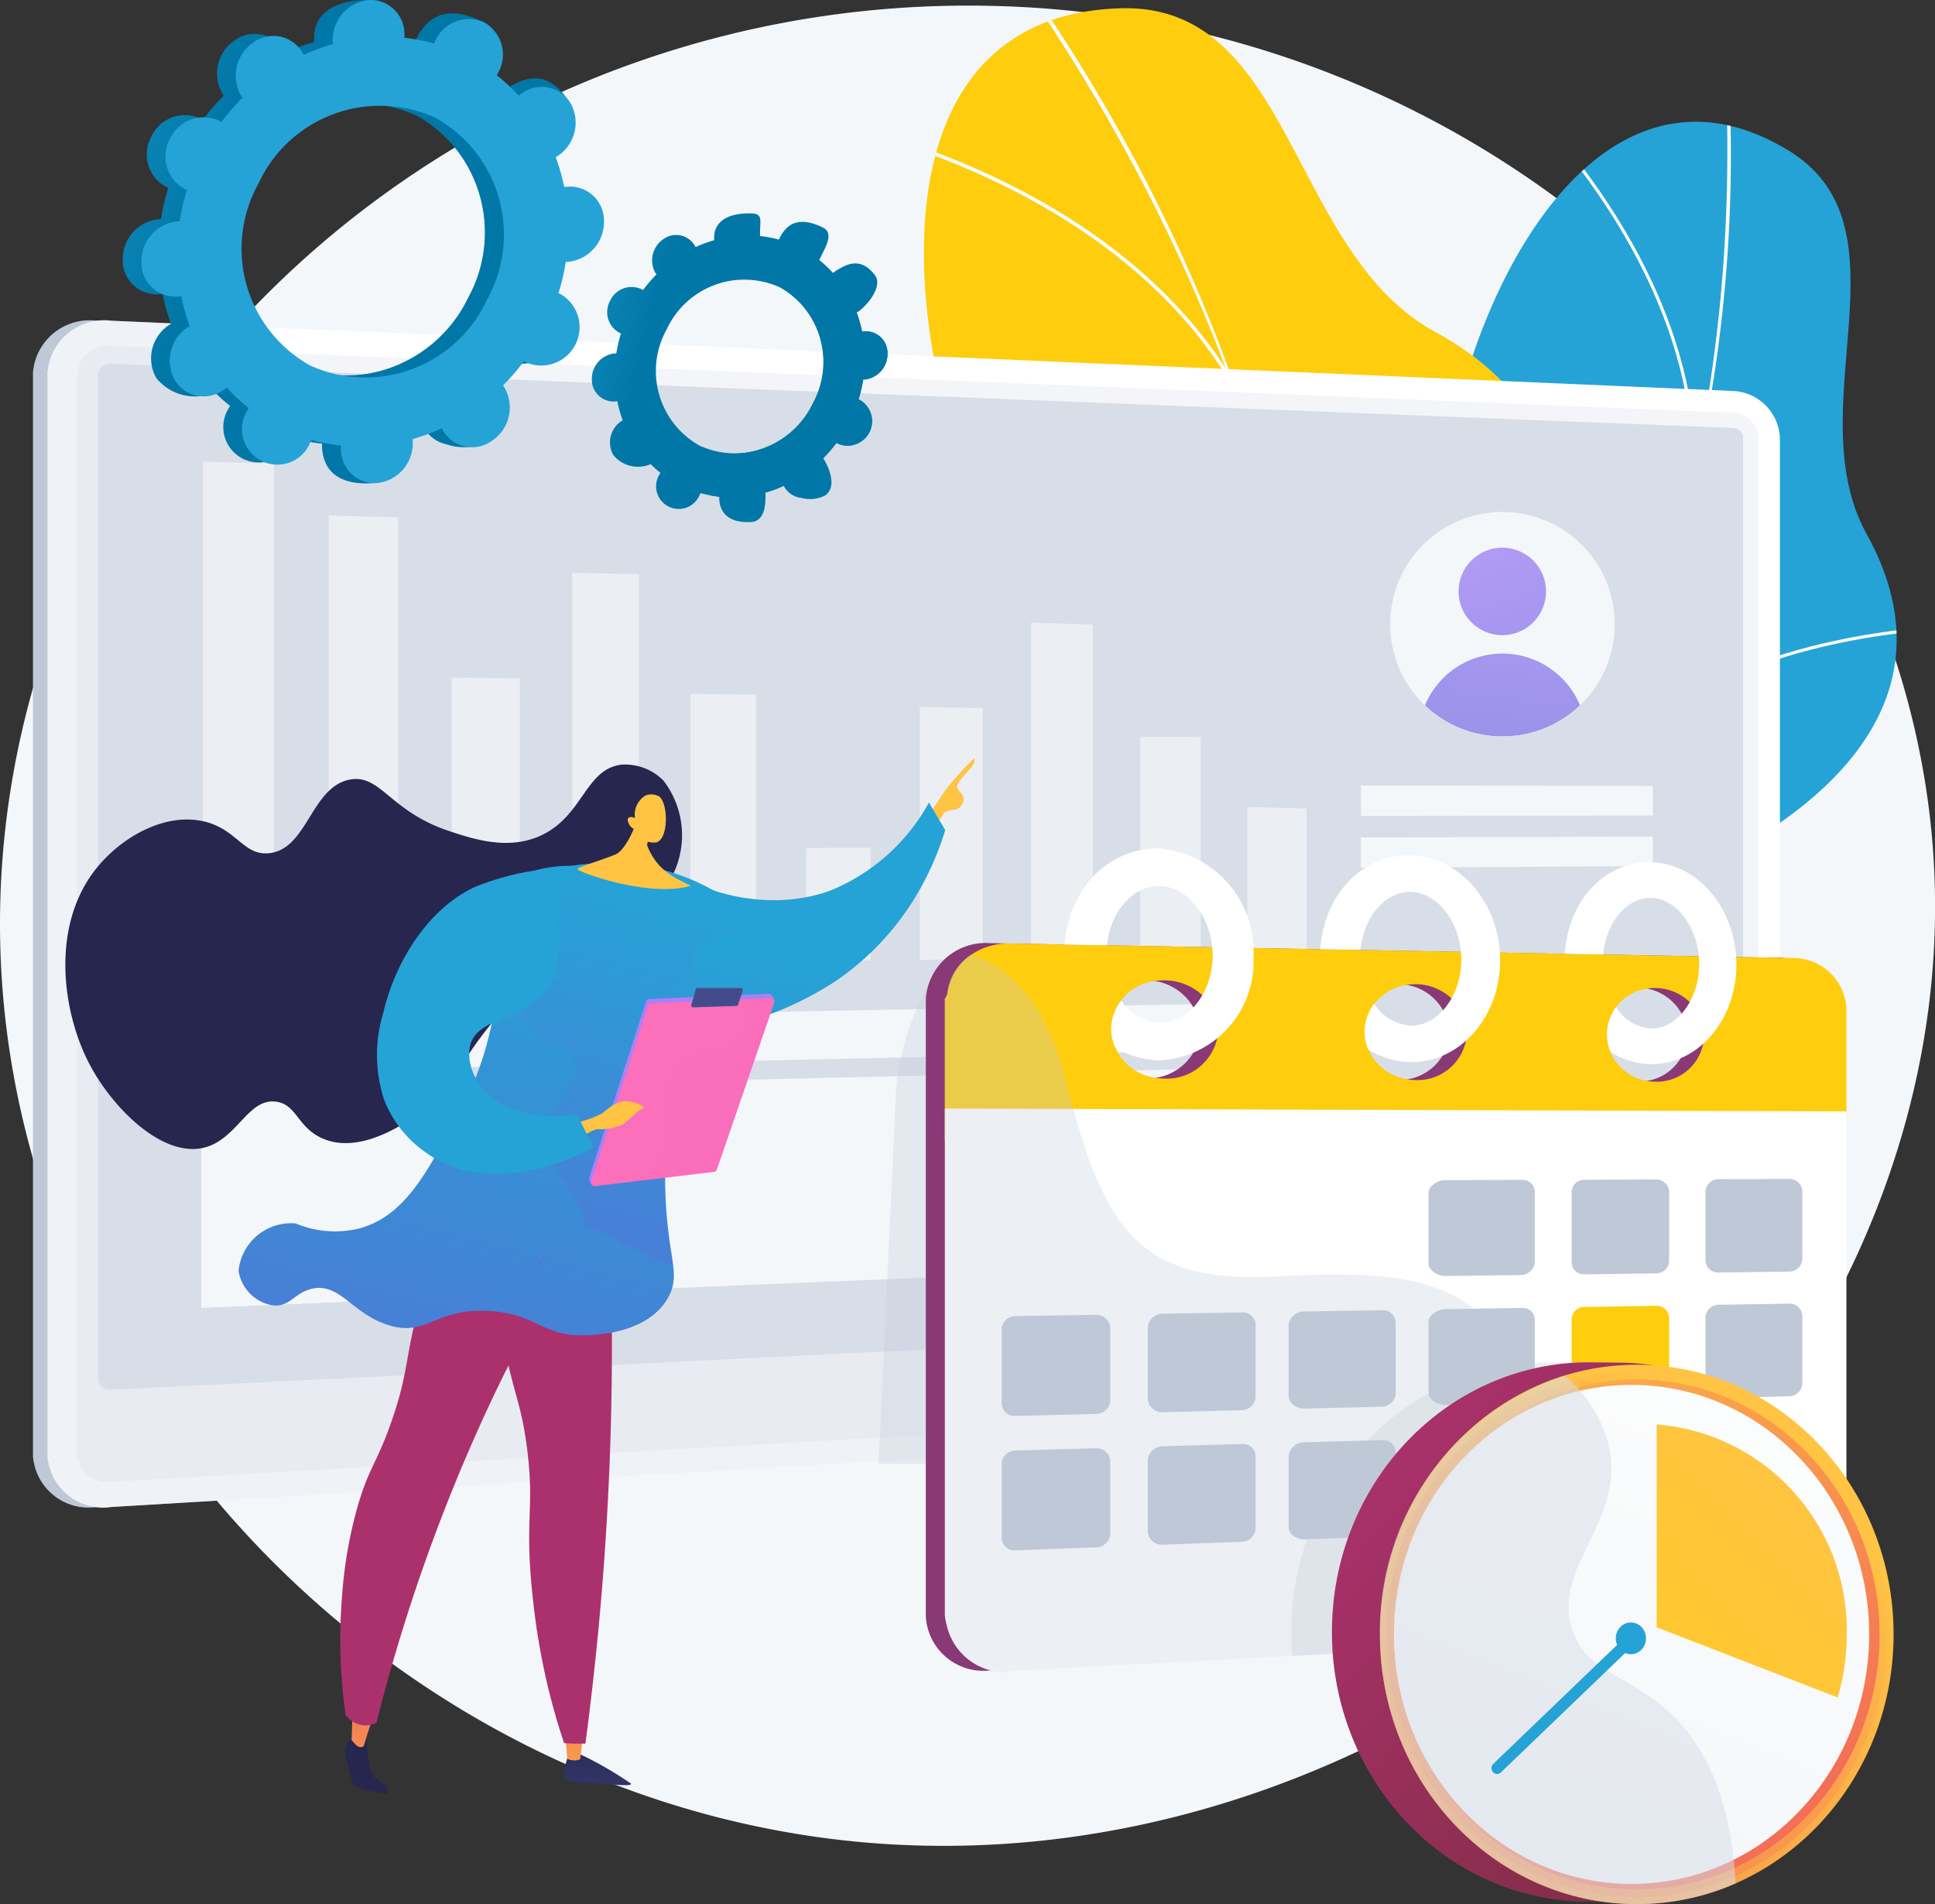 <svg id="Time_atten" data-name="Time atten" xmlns="http://www.w3.org/2000/svg" xmlns:xlink="http://www.w3.org/1999/xlink" width="96.793" height="95.251" viewBox="0 0 96.793 95.251">
  <rect x="0" y="0" width="96.793" height="95.251" fill="#333333" stroke="none"/>
  <defs>
    <linearGradient id="linear-gradient" x1="0.373" y1="0.122" x2="0.636" y2="1.022" gradientUnits="objectBoundingBox">
      <stop offset="0" stop-color="#e38ddd"/>
      <stop offset="1" stop-color="#9571f6"/>
    </linearGradient>
    <linearGradient id="linear-gradient-2" x1="-0.149" y1="0.628" x2="2.22" y2="0.017" gradientUnits="objectBoundingBox">
      <stop offset="0" stop-color="#fdf53f"/>
      <stop offset="1" stop-color="#d93c65"/>
    </linearGradient>
    <linearGradient id="linear-gradient-3" x1="0.373" y1="0.122" x2="0.636" y2="1.022" gradientUnits="objectBoundingBox">
      <stop offset="0" stop-color="#25a3d6"/>
      <stop offset="1" stop-color="#25a3d6"/>
    </linearGradient>
    <clipPath id="clip-path">
      <path id="Path_2226" data-name="Path 2226" d="M1499.837,244.965a6.1,6.1,0,0,1-2.605-1.219c-2.125-2.47-6.4-6.837-6.354-10.282.009-.588,2.607-1.249,2.951-1.8a6.964,6.964,0,0,0,3.237-2.521c3.227-4.454-4.924-12.188,4.019-15.429,6.55-2.374,12.262-.334,11.091-10.614s6.175-29.432,17.381-22.721c6.432,3.852.476,12.9,3.977,19.227,3.328,6.011.946,11.186-5.42,15.164s-2.753,6.659-.6,12.416c2.59,6.915-8.148,8.636-13.173,9.007-4.047.3-14.149,3.791-14.506,8.776Z" transform="translate(-1490.877 -178.981)" fill="url(#linear-gradient)"/>
    </clipPath>
    <linearGradient id="linear-gradient-4" x1="-0.149" y1="0.628" x2="2.22" y2="0.017" gradientUnits="objectBoundingBox">
      <stop offset="0" stop-color="#fecd0e"/>
      <stop offset="1" stop-color="#fecd0e"/>
    </linearGradient>
    <clipPath id="clip-path-2">
      <path id="Path_2233" data-name="Path 2233" d="M1379.478,93.019a7.007,7.007,0,0,1-3.277.425c-3.583-1.084-10.423-2.679-12.5-6.049-.354-.576,1.757-2.818,1.748-3.568,1-1.756,1.455-2.3,1.584-4.44.382-6.307-12.287-8.778-5.617-17.433,4.886-6.339,11.68-7.883,4.207-17.126s-12.16-32.336,2.841-32.739c8.609-.232,8.415,12.212,15.708,16.185,6.931,3.775,7.813,10.26,4.094,18.04s1.437,8.151,7.076,12.4c6.774,5.106-2.574,13.394-7.216,16.852-3.738,2.785-11.378,12.4-8.651,17.45Z" transform="translate(-1358.604 -12.086)" fill="url(#linear-gradient-2)"/>
    </clipPath>
    <clipPath id="clip-path-3">
      <circle id="Ellipse_23" data-name="Ellipse 23" cx="5.616" cy="5.616" r="5.616" transform="translate(0 7.942) rotate(-45)" fill="#f4f7fa"/>
    </clipPath>
    <linearGradient id="linear-gradient-5" x1="1.213" y1="-0.973" x2="-0.966" y2="3.531" gradientUnits="objectBoundingBox">
      <stop offset="0" stop-color="#aa80f9"/>
      <stop offset="1" stop-color="#6165d7"/>
    </linearGradient>
    <linearGradient id="linear-gradient-6" x1="1.191" y1="-1.969" x2="0.056" y2="2.723" xlink:href="#linear-gradient-5"/>
    <linearGradient id="linear-gradient-7" x1="35.872" y1="-2.425" x2="36.074" y2="2.65" gradientUnits="objectBoundingBox">
      <stop offset="0" stop-color="#26264f"/>
      <stop offset="1" stop-color="#444b8c"/>
    </linearGradient>
    <linearGradient id="linear-gradient-8" x1="135.27" y1="1.152" x2="135.134" y2="-5.072" gradientUnits="objectBoundingBox">
      <stop offset="0" stop-color="#ffc444"/>
      <stop offset="1" stop-color="#f36f56"/>
    </linearGradient>
    <linearGradient id="linear-gradient-9" x1="67.271" y1="-1.495" x2="67.591" y2="1.478" xlink:href="#linear-gradient-7"/>
    <linearGradient id="linear-gradient-10" x1="112.652" y1="1.353" x2="112.555" y2="-3.033" xlink:href="#linear-gradient-8"/>
    <linearGradient id="linear-gradient-11" x1="17.408" y1="0.5" x2="18.408" y2="0.5" gradientUnits="objectBoundingBox">
      <stop offset="0" stop-color="#ab316d"/>
      <stop offset="1" stop-color="#792d3d"/>
    </linearGradient>
    <linearGradient id="linear-gradient-12" x1="18.775" y1="0.5" x2="19.775" y2="0.5" xlink:href="#linear-gradient-11"/>
    <linearGradient id="linear-gradient-13" x1="9.426" y1="0.5" x2="10.426" y2="0.5" xlink:href="#linear-gradient-11"/>
    <linearGradient id="linear-gradient-14" x1="4.373" y1="0.229" x2="4.743" y2="0.772" xlink:href="#linear-gradient-7"/>
    <linearGradient id="linear-gradient-15" x1="29.744" y1="0.5" x2="30.744" y2="0.5" xlink:href="#linear-gradient-8"/>
    <linearGradient id="linear-gradient-16" x1="0.455" y1="0.61" x2="-0.124" y2="3.143" gradientUnits="objectBoundingBox">
      <stop offset="0" stop-color="#25a3d6"/>
      <stop offset="1" stop-color="#6165d7"/>
    </linearGradient>
    <linearGradient id="linear-gradient-17" x1="0.658" y1="0.03" x2="0.326" y2="1.238" xlink:href="#linear-gradient-16"/>
    <linearGradient id="linear-gradient-18" x1="10.376" y1="0.342" x2="9.974" y2="0.984" gradientUnits="objectBoundingBox">
      <stop offset="0" stop-color="#6165d7"/>
      <stop offset="1" stop-color="#aa80f9"/>
    </linearGradient>
    <linearGradient id="linear-gradient-19" x1="10.727" y1="0.302" x2="9.723" y2="0.823" gradientUnits="objectBoundingBox">
      <stop offset="0" stop-color="#ff9085"/>
      <stop offset="1" stop-color="#fb6fbb"/>
    </linearGradient>
    <linearGradient id="linear-gradient-20" x1="34.531" y1="-2.99" x2="34.108" y2="0.704" xlink:href="#linear-gradient-7"/>
    <linearGradient id="linear-gradient-21" x1="14.371" y1="0.246" x2="12.992" y2="0.781" xlink:href="#linear-gradient-19"/>
    <linearGradient id="linear-gradient-22" x1="29.08" y1="0.5" x2="30.08" y2="0.5" xlink:href="#linear-gradient-8"/>
    <linearGradient id="linear-gradient-23" x1="5.186" y1="0.5" x2="6.186" y2="0.5" xlink:href="#linear-gradient-16"/>
    <linearGradient id="linear-gradient-24" x1="0.455" y1="0.61" x2="-0.124" y2="3.143" xlink:href="#linear-gradient-3"/>
    <linearGradient id="linear-gradient-25" x1="18.642" y1="6.166" x2="19.399" y2="4.506" xlink:href="#linear-gradient-8"/>
    <linearGradient id="linear-gradient-26" x1="53.756" y1="8.717" x2="57.73" y2="6.827" xlink:href="#linear-gradient-8"/>
    <linearGradient id="linear-gradient-27" x1="-1.227" y1="0.5" x2="-0.227" y2="0.5" gradientUnits="objectBoundingBox">
      <stop offset="0" stop-color="#311944"/>
      <stop offset="1" stop-color="#893976"/>
    </linearGradient>
    <linearGradient id="linear-gradient-28" x1="0" y1="0.5" x2="1" y2="0.5" xlink:href="#linear-gradient-4"/>
    <linearGradient id="linear-gradient-29" x1="0" y1="0.5" x2="1" y2="0.5" xlink:href="#linear-gradient-4"/>
    <linearGradient id="linear-gradient-30" x1="0.083" y1="0.105" x2="0.951" y2="0.897" xlink:href="#linear-gradient-11"/>
    <linearGradient id="linear-gradient-31" x1="0.707" y1="0.204" x2="-0.293" y2="1.635" xlink:href="#linear-gradient-8"/>
    <linearGradient id="linear-gradient-32" x1="0.761" y1="0.152" x2="0.453" y2="0.563" xlink:href="#linear-gradient-8"/>
    <linearGradient id="linear-gradient-33" x1="0.169" y1="-0.343" x2="0.648" y2="0.878" xlink:href="#linear-gradient-8"/>
    <linearGradient id="linear-gradient-34" x1="-0.122" y1="2.096" x2="0.853" y2="-0.405" gradientUnits="objectBoundingBox">
      <stop offset="0" stop-color="#ebeff2"/>
      <stop offset="1" stop-color="#fff"/>
    </linearGradient>
    <linearGradient id="linear-gradient-35" x1="0.77" y1="0.088" x2="-0.679" y2="2.118" gradientUnits="objectBoundingBox">
      <stop offset="0" stop-color="#ffc444"/>
      <stop offset="1" stop-color="#fecd0e"/>
    </linearGradient>
    <linearGradient id="linear-gradient-36" x1="-4.966" y1="-1.032" x2="10.53" y2="3.312" xlink:href="#linear-gradient-3"/>
    <linearGradient id="linear-gradient-39" x1="-0.041" y1="0.378" x2="0.177" y2="0.439" gradientUnits="objectBoundingBox">
      <stop offset="0" stop-color="#0e87b8"/>
      <stop offset="1" stop-color="#0077a7"/>
    </linearGradient>
    <linearGradient id="linear-gradient-41" x1="0.894" y1="0.977" x2="-0.544" y2="-0.765" xlink:href="#linear-gradient-3"/>
  </defs>
  <g id="Layer_2" data-name="Layer 2" transform="translate(0 0)">
    <g id="Illustration">
      <g id="Group_916" data-name="Group 916">
        <path id="Path_2219" data-name="Path 2219" d="M40.4,99.74C16.388,96.1-3.126,73.4.42,48.168,3.444,26.647,22.311,9.9,44.937,8.319q2.457-.172,4.968-.1A49.442,49.442,0,0,1,82.036,21.27c8.255,7.6,13.619,17.772,14.6,28.442C99.232,78.1,70.265,104.264,40.4,99.741Z" transform="translate(-0.002 -7.917)" fill="#f4f7fa"/>
        <g id="Group_896" data-name="Group 896" transform="translate(46.217 0.411)">
          <g id="Group_891" data-name="Group 891" transform="translate(4.5 5.677)">
            <path id="Path_2220" data-name="Path 2220" d="M1499.837,244.965a6.1,6.1,0,0,1-2.605-1.219c-2.125-2.47-6.4-6.837-6.354-10.282.009-.588,2.607-1.249,2.951-1.8a6.964,6.964,0,0,0,3.237-2.521c3.227-4.454-4.924-12.188,4.019-15.429,6.55-2.374,12.262-.334,11.091-10.614s6.175-29.432,17.381-22.721c6.432,3.852.476,12.9,3.977,19.227,3.328,6.011.946,11.186-5.42,15.164s-2.753,6.659-.6,12.416c2.59,6.915-8.148,8.636-13.173,9.007-4.047.3-14.149,3.791-14.506,8.776Z" transform="translate(-1490.877 -178.981)" fill="url(#linear-gradient-3)"/>
            <g id="Group_890" data-name="Group 890" clip-path="url(#clip-path)">
              <g id="Group_889" data-name="Group 889" transform="translate(3.207 -1.614)">
                <g id="Group_888" data-name="Group 888">
                  <path id="Path_2221" data-name="Path 2221" d="M1585.235,193.06l-.075-.138c21.293-11.569,33.415-34.517,32.427-61.386l.157-.006a72.912,72.912,0,0,1-7.487,35.629,60.338,60.338,0,0,1-25.022,25.9Z" transform="translate(-1585.16 -131.53)" fill="#fcfdfe"/>
                  <path id="Path_2222" data-name="Path 2222" d="M1941.526,1640.727c-6.383-1.786-16.909-1.376-23.464.913l-.052-.149c6.581-2.3,17.149-2.709,23.558-.916l-.042.152Z" transform="translate(-1906.687 -1588.162)" fill="#fcfdfe"/>
                  <path id="Path_2223" data-name="Path 2223" d="M1706.34,1210.992l-.111-.112c2.569-2.535,3.759-6.27,3.536-11.1a41.067,41.067,0,0,0-2.692-12.011l.147-.054a41.226,41.226,0,0,1,2.7,12.058C1710.148,1204.648,1708.943,1208.425,1706.34,1210.992Z" transform="translate(-1702.111 -1151.78)" fill="#fcfdfe"/>
                  <path id="Path_2224" data-name="Path 2224" d="M2340.3,929.778l-.116-.106c4.6-5.026,11.58-6.625,16.628-7.082l.015.157c-5.021.454-11.963,2.042-16.526,7.031Z" transform="translate(-2314.496 -895.68)" fill="#fcfdfe"/>
                  <path id="Path_2225" data-name="Path 2225" d="M2281.618,202.6l-.157,0c.216-7.671-4.482-14.214-7.3-17.432l.119-.1c2.835,3.235,7.557,9.816,7.34,17.54Z" transform="translate(-2250.721 -183.239)" fill="#fcfdfe"/>
                </g>
              </g>
            </g>
          </g>
          <g id="Group_895" data-name="Group 895">
            <path id="Path_2227" data-name="Path 2227" d="M1379.478,93.019a7.007,7.007,0,0,1-3.277.425c-3.583-1.084-10.423-2.679-12.5-6.049-.354-.576,1.757-2.818,1.748-3.568,1-1.756,1.455-2.3,1.584-4.44.382-6.307-12.287-8.778-5.617-17.433,4.886-6.339,11.68-7.883,4.207-17.126s-12.16-32.336,2.841-32.739c8.609-.232,8.415,12.212,15.708,16.185,6.931,3.775,7.813,10.26,4.094,18.04s1.437,8.151,7.076,12.4c6.774,5.106-2.574,13.394-7.216,16.852-3.738,2.785-11.378,12.4-8.651,17.45Z" transform="translate(-1358.604 -12.086)" fill="url(#linear-gradient-4)"/>
            <g id="Group_894" data-name="Group 894" clip-path="url(#clip-path-2)">
              <g id="Group_893" data-name="Group 893" transform="translate(-2.471 -1.133)">
                <g id="Group_892" data-name="Group 892">
                  <path id="Path_2228" data-name="Path 2228" d="M1513.89,58.454l-.158-.088c13.508-24.341,11.111-54.058-6.413-79.494l.149-.1a83.76,83.76,0,0,1,14.707,39.152A69.314,69.314,0,0,1,1513.89,58.454Z" transform="translate(-1499.79 21.23)" fill="#fcfdfe"/>
                  <path id="Path_2229" data-name="Path 2229" d="M1894.643,1430.833c-7.288,2.2-17.239,9.09-22.182,15.35l-.142-.112c4.962-6.285,14.953-13.2,22.271-15.411l.052.173Z" transform="translate(-1852.374 -1381.269)" fill="#fcfdfe"/>
                  <path id="Path_2230" data-name="Path 2230" d="M1390.359,1523.581l-.176-.04c.929-4.041-.222-8.4-3.418-12.943a47.171,47.171,0,0,0-10.014-9.984l.11-.143a47.349,47.349,0,0,1,10.052,10.023c3.227,4.592,4.387,8.995,3.447,13.088Z" transform="translate(-1373.662 -1448.705)" fill="#fcfdfe"/>
                  <path id="Path_2231" data-name="Path 2231" d="M1931.288,586.427l-.178-.031c1.358-7.706,7.141-13.561,11.752-17.115l.11.143c-4.586,3.535-10.336,9.354-11.685,17Z" transform="translate(-1909.164 -549.192)" fill="#fcfdfe"/>
                  <path id="Path_2232" data-name="Path 2232" d="M1303.959,206.747l-.155.093c-4.52-7.569-13.108-11.015-17.824-12.4l.051-.173C1290.773,195.658,1299.408,199.125,1303.959,206.747Z" transform="translate(-1285.98 -186.939)" fill="#fcfdfe"/>
                </g>
              </g>
            </g>
          </g>
        </g>
        <g id="Group_907" data-name="Group 907" transform="translate(1.649 16.042)">
          <g id="Group_903" data-name="Group 903">
            <g id="Group_898" data-name="Group 898">
              <g id="Group_897" data-name="Group 897" transform="translate(0 0)">
                <path id="Path_2234" data-name="Path 2234" d="M51.68,530.91a2.789,2.789,0,0,1-3.19-2.538V474.16a2.842,2.842,0,0,1,3.19-2.59l.245.011,80.892,5.939c1.288.056,2.331-1.292,2.331-.013v46.107a2.5,2.5,0,0,1-2.331,2.459L52.1,530.4l-.256.5-.162.009Z" transform="translate(-48.49 -471.567)" fill="#bfc8d6"/>
                <path id="Path_2235" data-name="Path 2235" d="M73.12,530.91a2.789,2.789,0,0,1-3.19-2.538V474.16a2.842,2.842,0,0,1,3.19-2.59l81.137,3.515a2.452,2.452,0,0,1,2.331,2.421v46.107a2.5,2.5,0,0,1-2.331,2.459L73.12,530.91Z" transform="translate(-69.201 -471.567)" fill="#fff"/>
                <path id="Path_2236" data-name="Path 2236" d="M196.547,512.08l-81.137-3.338a1.517,1.517,0,0,0-1.7,1.384V564.2a1.488,1.488,0,0,0,1.7,1.357l81.137-4.659a1.336,1.336,0,0,0,1.249-1.315V513.374a1.309,1.309,0,0,0-1.249-1.294Z" transform="translate(-111.491 -507.476)" fill="#d8dee8" opacity="0.3"/>
                <path id="Path_2237" data-name="Path 2237" d="M144.883,586.1a.586.586,0,0,1-.663-.534V535.312a.592.592,0,0,1,.663-.54l81.137,3.213a.512.512,0,0,1,.488.505v43.086a.518.518,0,0,1-.488.51L144.883,586.1Z" transform="translate(-140.963 -532.621)" fill="#d8dee8"/>
              </g>
              <path id="Path_2238" data-name="Path 2238" d="M145.786,522.718c-6.826-4.222-2.058-16.228-9.724-22.26-7.729-6.081-18.6,1.377-24.017-4.921-4.031-4.689.686-10.352-3.163-14.762-6.036-6.916-21.487,2.6-28.586-4.218a9.546,9.546,0,0,1-2.6-4.79l-4.572-.2a2.843,2.843,0,0,0-3.19,2.59v54.213a2.789,2.789,0,0,0,3.19,2.538l81.137-4.837a2.5,2.5,0,0,0,2.331-2.459v-.82C151.2,524.623,147.907,524.03,145.786,522.718Z" transform="translate(-69.201 -471.567)" fill="#d8dee8" opacity="0.4"/>
            </g>
            <g id="Group_902" data-name="Group 902" transform="translate(8.424 7.051)">
              <path id="Path_2239" data-name="Path 2239" d="M296.12,1609.183l19.529-.815V1598.13l-19.529.474Z" transform="translate(-296.12 -1566.858)" fill="#f4f7fa"/>
              <g id="Group_900" data-name="Group 900" transform="translate(0.082)">
                <g id="Group_899" data-name="Group 899" opacity="0.7">
                  <path id="Path_2240" data-name="Path 2240" d="M1834.03,1194.255l2.967-.041v-7.3l-2.967-.076Z" transform="translate(-1781.795 -1169.559)" fill="#f4f7fa"/>
                  <path id="Path_2241" data-name="Path 2241" d="M1676.63,1094.34l3.024-.042v-10.95l-3.024-.018Z" transform="translate(-1629.749 -1069.57)" fill="#f4f7fa"/>
                  <path id="Path_2242" data-name="Path 2242" d="M1516.16,932.556l3.084-.043V915.86l-3.084-.091Z" transform="translate(-1474.738 -907.71)" fill="#f4f7fa"/>
                  <path id="Path_2243" data-name="Path 2243" d="M1352.51,1051.979l3.145-.043v-12.544l-3.145-.072Z" transform="translate(-1316.655 -1027.057)" fill="#f4f7fa"/>
                  <path id="Path_2244" data-name="Path 2244" d="M1185.61,1252.4l3.208-.045v-5.638l-3.208.013Z" transform="translate(-1155.433 -1227.402)" fill="#f4f7fa"/>
                  <path id="Path_2245" data-name="Path 2245" d="M1015.34,1033.881l3.272-.045v-13.385l-3.272-.031Z" transform="translate(-990.955 -1008.8)" fill="#f4f7fa"/>
                  <path id="Path_2246" data-name="Path 2246" d="M841.6,862.018l3.339-.046V842.486l-3.339-.066Z" transform="translate(-823.125 -836.856)" fill="#f4f7fa"/>
                  <path id="Path_2247" data-name="Path 2247" d="M664.3,1010.959l3.408-.047V996.556l-3.408-.036Z" transform="translate(-651.857 -985.714)" fill="#f4f7fa"/>
                  <path id="Path_2248" data-name="Path 2248" d="M483.31,780.879l3.479-.048v-22.5l-3.479-.083Z" transform="translate(-477.024 -755.549)" fill="#f4f7fa"/>
                  <path id="Path_2249" data-name="Path 2249" d="M298.52,704.266l3.552-.049V678.95l-3.552-.1Z" transform="translate(-298.52 -678.85)" fill="#f4f7fa"/>
                </g>
              </g>
              <path id="Path_2250" data-name="Path 2250" d="M2001.34,1792.676l14.595-.61v-1.477l-14.595.568Z" transform="translate(-1943.332 -1752.771)" fill="#f4f7fa"/>
              <path id="Path_2251" data-name="Path 2251" d="M2001.34,1231.674l14.595-.087v-1.477l-14.595.046Z" transform="translate(-1943.332 -1211.357)" fill="#f4f7fa"/>
              <path id="Path_2252" data-name="Path 2252" d="M2001.34,1156.628l14.595-.018v-1.477l-14.595-.023Z" transform="translate(-1943.332 -1138.908)" fill="#f4f7fa"/>
              <path id="Path_2253" data-name="Path 2253" d="M2001.34,1721.6l2.378-.09v-2.328l-2.378.08Z" transform="translate(-1943.332 -1683.79)" fill="#f4f7fa"/>
              <g id="Group_901" data-name="Group 901" transform="translate(0 33.952)">
                <path id="Path_2254" data-name="Path 2254" d="M301.493,1678.829c1.241.047,1.425-.672,2.646-.741,2.072-.118,2.579,1.9,4.575,1.867,1.63-.025,2.039-1.386,3.653-1.235,1.2.112,1.435.91,2.6,1.025a2.847,2.847,0,0,0,.687-.019v4.733l-19.529.815V1676.9a7.05,7.05,0,0,1,2.358.552C299.8,1678.029,300.242,1678.782,301.493,1678.829Z" transform="translate(-296.13 -1676.9)" fill="#f4f7fa"/>
              </g>
              <path id="Path_2255" data-name="Path 2255" d="M298.52,1477.187l55.2-1.233v-2.314l-55.2,1Z" transform="translate(-298.438 -1446.603)" fill="#f4f7fa"/>
              <path id="Path_2256" data-name="Path 2256" d="M939.76,1579.146l33.389-1.393v-9.772l-33.389.8Z" transform="translate(-917.865 -1537.733)" fill="#f4f7fa"/>
            </g>
          </g>
          <g id="Group_906" data-name="Group 906" transform="translate(65.565 7.242)">
            <circle id="Ellipse_21" data-name="Ellipse 21" cx="5.616" cy="5.616" r="5.616" transform="translate(0 7.942) rotate(-45)" fill="#f4f7fa"/>
            <g id="Group_905" data-name="Group 905" transform="translate(0 0)" clip-path="url(#clip-path-3)">
              <g id="Group_904" data-name="Group 904" transform="translate(3.743 3.205)" opacity="0.74">
                <circle id="Ellipse_22" data-name="Ellipse 22" cx="2.189" cy="2.189" r="2.189" transform="translate(1.096 3.096) rotate(-45)" fill="url(#linear-gradient-5)"/>
                <path id="Path_2257" data-name="Path 2257" d="M2085.9,965.309a4.2,4.2,0,0,1,8.4,0Z" transform="translate(-2085.899 -954.904)" fill="url(#linear-gradient-6)"/>
              </g>
            </g>
          </g>
        </g>
        <g id="Group_909" data-name="Group 909" transform="translate(3.264 37.932)">
          <path id="Path_2258" data-name="Path 2258" d="M829.5,2574.924a18.2,18.2,0,0,1,2.49,1.444c.04.2-1.576-.067-2.235-.038s-1.2-.189-1.143-.5.29-1.1.29-1.1l.6.193Z" transform="translate(-803.685 -2525.074)" fill="url(#linear-gradient-7)"/>
          <path id="Path_2259" data-name="Path 2259" d="M831.679,2546.538l-.149,1.234a.78.78,0,0,1-.648-.029l-.111-1.352Z" transform="translate(-805.772 -2497.699)" fill="url(#linear-gradient-8)"/>
          <path id="Path_2260" data-name="Path 2260" d="M507.816,2551.6l-.285.511a.673.673,0,0,0-.065.478c.1.425.3,1.255.385,1.47.118.295,1.7.47,1.7.47s.141-.223-.188-.491-.541-.311-.657-.708a11.556,11.556,0,0,1-.194-1.518l-.7-.213Z" transform="translate(-493.449 -2502.731)" fill="url(#linear-gradient-9)"/>
          <path id="Path_2261" data-name="Path 2261" d="M516.8,2509.207a17.821,17.821,0,0,0-.613,1.821s-.165.237-.478-.113-.142-.156-.142-.156l.059-1.7,1.174.147Z" transform="translate(-501.244 -2461.638)" fill="url(#linear-gradient-10)"/>
          <path id="Path_2262" data-name="Path 2262" d="M731.285,1773.6c.129,3.679.134,7.677-.055,11.948-.213,4.809-.642,9.254-1.181,13.283-.2.007-.412.009-.632,0q-.223-.007-.432-.023a33.32,33.32,0,0,1-.908-3.246,34.513,34.513,0,0,1-.634-3.8c-.472-4.167.081-4.531-.3-7.619-.339-2.736-.821-2.842-1.388-6.726-.614-4.214-.157-4.846.065-5.074.947-.972,3.17-.311,5.466,1.259Z" transform="translate(-704.031 -1749.546)" fill="url(#linear-gradient-11)"/>
          <path id="Path_2263" data-name="Path 2263" d="M725.819,1772.35c.9-.927,2.968-.366,5.149,1.05-2.509,3.031-2.783,5-2.482,6.273.34,1.442,1.374,1.857,1.37,3.434,0,1.937-1.569,2.45-1.536,4.5.022,1.355.709,1.342.871,3.016.192,1.981-.706,2.664-.415,4.13a4,4,0,0,0,1.5,2.3c-.073.6-.149,1.2-.227,1.783-.2.007-.412.008-.632,0-.149,0-.293-.013-.432-.024a33.274,33.274,0,0,1-.908-3.246,34.566,34.566,0,0,1-.634-3.8c-.472-4.168.081-4.531-.3-7.619-.339-2.736-.822-2.842-1.388-6.726-.614-4.214-.157-4.846.065-5.074Z" transform="translate(-704.031 -1749.55)" opacity="0.3" fill="url(#linear-gradient-12)"/>
          <path id="Path_2264" data-name="Path 2264" d="M512.291,1762.472a85.9,85.9,0,0,0-6.575,13.2,89.237,89.237,0,0,0-3.556,11.044,1.2,1.2,0,0,1-.723.125,1.325,1.325,0,0,1-.819-.495,26.571,26.571,0,0,1-.188-5.867,22.385,22.385,0,0,1,.738-4.41c.6-2.151,1.007-2.272,1.785-4.548.808-2.362.612-2.951,1.386-5.907a42.021,42.021,0,0,1,1.727-5.183Z" transform="translate(-486.591 -1738.475)" fill="url(#linear-gradient-13)"/>
          <path id="Path_2265" data-name="Path 2265" d="M122.212,1132.339c2.385-1.558,3.408-1.378,4.1-2.777a4.481,4.481,0,0,0-.449-4.744,2.694,2.694,0,0,0-2.112-.8c-1.765.222-1.895,2.452-3.874,3.473-1.677.865-3.506.257-4.744-.155-2.981-.992-3.423-2.869-4.969-2.569-1.937.375-2.108,3.489-4.037,3.681-1.29.128-1.6-1.225-3.292-1.6-1.992-.438-4.178.857-5.4,2.431-2.24,2.877-1.651,7.171-.248,9.792,1.152,2.153,3.628,4.63,5.714,4.1,1.648-.421,2.185-2.5,3.6-2.292,1.008.147,1.044,1.242,2.236,1.806,1.957.926,4.372-.839,5.031-1.32,1.878-1.371,1.579-2.248,4-5a21.229,21.229,0,0,1,4.447-4.03Z" transform="translate(-95.937 -1123.699)" fill="url(#linear-gradient-14)"/>
          <path id="Path_2266" data-name="Path 2266" d="M1370.57,1117.62s.4-.564.659-.983a16.3,16.3,0,0,1,1.45-1.6s.091.187-.166.486-.8.812-.674,1.028.474.408.222.818-.692.13-.917.458-.455.686-.455.686Z" transform="translate(-1327.209 -1115.04)" fill="url(#linear-gradient-15)"/>
          <path id="Path_2267" data-name="Path 2267" d="M974.367,1180.06l.816,1.38a14.812,14.812,0,0,1-1.626,3.563,13.687,13.687,0,0,1-3.526,3.76c-2.695,1.919-7.6,3.709-9.04,1.667-1.282-1.822.788-5.861,1.168-6.586a9.5,9.5,0,0,0,3.668,1.068,8.59,8.59,0,0,0,3.49-.4,9.854,9.854,0,0,0,5.049-4.45Z" transform="translate(-931.164 -1177.848)" fill="url(#linear-gradient-16)"/>
          <path id="Path_2268" data-name="Path 2268" d="M376.3,1272.133c-.136.682-2.255.316-2.692,1.553-.235.663.264,1.085.284,2.212a6.141,6.141,0,0,1-1.039,2.971c-.676,1.454-.678,2.879-.683,5.729-.007,4.057.89,4.873.124,6.181-1,1.7-3.39,1.811-4.037,1.84-2.212.1-2.475-1.075-4.876-1.215-2.742-.16-3.132,1.33-5.093.694-1.791-.581-2.394-2.125-3.789-1.805-.872.2-1.1.91-1.925.833a2.062,2.062,0,0,1-1.739-1.736,2.636,2.636,0,0,1,2.857-2.361,5.083,5.083,0,0,0,3.2.243c2.147-.588,3.263-2.629,4.5-4.9a16.935,16.935,0,0,0,2.453-8.229c.008-1.558-.256-2.014.124-2.847,1.234-2.7,6.019-2.3,6.425-2.262,3.261.314,6.068,2.273,5.9,3.1Z" transform="translate(-342.163 -1263.757)" fill="url(#linear-gradient-17)"/>
          <g id="Group_908" data-name="Group 908" transform="translate(26.212 11.492)">
            <path id="Path_2269" data-name="Path 2269" d="M875.471,1461.35l-6.011.262a.165.165,0,0,0-.146.12l-2.832,8.783c-.041.126.087.441.206.427l5.943-.9a.165.165,0,0,0,.134-.115l2.946-8.2c.042-.121-.124-.38-.24-.375Z" transform="translate(-866.474 -1461.061)" fill="url(#linear-gradient-18)"/>
            <path id="Path_2270" data-name="Path 2270" d="M878.152,1467.666l-6.011.263a.165.165,0,0,0-.146.12l-2.832,8.783a.177.177,0,0,0,.17.242l5.979-.719a.165.165,0,0,0,.134-.115l2.864-8.327a.179.179,0,0,0-.157-.247Z" transform="translate(-869.062 -1467.162)" fill="url(#linear-gradient-19)"/>
            <path id="Path_2271" data-name="Path 2271" d="M1018.784,1453.7l.232-.7a.1.1,0,0,0-.081-.13h-2.188a.089.089,0,0,0-.083.068l-.22.775a.1.1,0,0,0,.085.126l2.177-.074a.088.088,0,0,0,.079-.063Z" transform="translate(-1011.338 -1452.87)" fill="url(#linear-gradient-20)"/>
            <path id="Path_2272" data-name="Path 2272" d="M944.49,1474.946c.391-1.415-.252-2.337.4-3.437.928-1.556,2.921-.9,3.54-2.153a2.214,2.214,0,0,0,.022-1.63l1.378-.06a.179.179,0,0,1,.157.246l-2.864,8.327a.166.166,0,0,1-.134.115l-3.634.437a4.055,4.055,0,0,0,1.13-1.844Z" transform="translate(-940.745 -1467.162)" opacity="0.3" fill="url(#linear-gradient-21)"/>
          </g>
          <path id="Path_2273" data-name="Path 2273" d="M847.55,1620.366a4.928,4.928,0,0,0,1.259-.449c.35-.247.722-.643,1.238-.621s1.036.315.8.383-.684.6-1.025.8a2.967,2.967,0,0,1-1.263.216,2.809,2.809,0,0,0-.717.373l-.29-.707Z" transform="translate(-821.982 -1602.141)" fill="url(#linear-gradient-22)"/>
          <path id="Path_2274" data-name="Path 2274" d="M353.675,1341.9a5.086,5.086,0,0,0,3.2.243c2.146-.589,3.263-2.629,4.5-4.9a16.94,16.94,0,0,0,2.453-8.229c.008-1.558-.256-2.014.124-2.847a2.919,2.919,0,0,1,.208-.374,3.259,3.259,0,0,1,1.407,2.04c.259,1.516-.96,2.755-.326,4.062.608,1.253,2.109.906,2.422,1.979.338,1.158-1.324,1.856-1.4,3.646-.088,2.147,2.221,3.2,1.817,4.635-.351,1.245-2.284,1.155-2.283,1.823,0,.794-.06-.845,2.283-1.823.71-.3,4.051,2.169,4.457,1.737a2.473,2.473,0,0,1-.264,1.753c-1,1.7-3.39,1.811-4.037,1.84-2.213.1-2.475-1.075-4.876-1.215-2.742-.16-3.132,1.33-5.093.694-1.791-.581-2.394-2.125-3.788-1.805-.872.2-1.1.91-1.925.834a2.063,2.063,0,0,1-1.739-1.736,2.636,2.636,0,0,1,2.857-2.361Z" transform="translate(-342.144 -1318.63)" opacity="0.3" fill="url(#linear-gradient-23)"/>
          <path id="Path_2275" data-name="Path 2275" d="M564.048,1284.529l.839,1.667c-.431.236-5.038,2.673-8.377.26a5.718,5.718,0,0,1-2.1-2.643,7.182,7.182,0,0,1-.049-4.336c.587-2.558,2.248-5.241,4.6-6.319a13.458,13.458,0,0,1,2.973-.816,6.808,6.808,0,0,1,2.22-.226c.014.07-.3.16-.513.3-1.328.84.358,4.308-1.2,5.97-1.495,1.593-3.435,1.33-3.747,2.774a2.364,2.364,0,0,0,.29,1.544c.748,1.5,2.761,2.173,5.065,1.828Z" transform="translate(-538.457 -1266.726)" fill="url(#linear-gradient-24)"/>
          <path id="Path_2276" data-name="Path 2276" d="M852.378,1196.97s-.541,1.758-1.215,2.032-1.739.588-1.873.71,3.58,1.47,5.662.849h0c-.593-.29-.752-.383-.752-.383a3.536,3.536,0,0,1-.731-.54,3.1,3.1,0,0,1-.706-1.112l.195-1-.579-.558Z" transform="translate(-823.659 -1194.183)" fill="url(#linear-gradient-25)"/>
          <path id="Path_2277" data-name="Path 2277" d="M923.334,1170a1.038,1.038,0,0,0,1.057.659c.666-.107.632-1.98.179-2.3a.8.8,0,0,0-.684-.054,1.126,1.126,0,0,0-.529,1.139c-.146-.087-.293-.073-.343.005-.064.1.04.28.064.321a.551.551,0,0,0,.257.228Z" transform="translate(-894.858 -1166.446)" fill="url(#linear-gradient-26)"/>
        </g>
        <path id="Path_2278" data-name="Path 2278" d="M1294.942,1425.46a12.876,12.876,0,0,0-2.157,7.063l-.824,17.679h3.455Z" transform="translate(-1248.01 -1376.969)" fill="#bfc8d6" opacity="0.3"/>
        <g id="Group_911" data-name="Group 911" transform="translate(46.315 42.447)">
          <path id="Path_2279" data-name="Path 2279" d="M1404.092,1387.574l-2.05-.038-1.877-.034-4.8-.089-1.917-.036-3.244-.06-1.955-.036-10.388-.194-2.05-.038-10.212-.189-.913-.017a3,3,0,0,0-3.2,2.8v30.885a2.885,2.885,0,0,0,3.2,2.7l.947-.048v.127h0l.043-.133,14.124-.882,24.263-1.472c1.486-.072,2.762-.828,2.762-2.278v-28.307a2.755,2.755,0,0,0-2.735-2.672Zm-6.954,1.5a2.507,2.507,0,0,1,2.156,1.3,2.28,2.28,0,0,1,.268,1.073,2.242,2.242,0,0,1-.318,1.154,2.4,2.4,0,0,1-1.678,1.133,2.487,2.487,0,0,1-.429.034,2.424,2.424,0,0,1-2.448-2.374,2.362,2.362,0,0,1,2.448-2.321Zm-12.028-.185a2.7,2.7,0,0,1,.45.044,2.584,2.584,0,0,1,1.8,1.27,2.287,2.287,0,0,1,.29,1.115,2.257,2.257,0,0,1-.323,1.166,2.513,2.513,0,0,1-1.77,1.176,2.688,2.688,0,0,1-.447.035,2.514,2.514,0,0,1-2.566-2.43,2.451,2.451,0,0,1,2.566-2.376Zm-12.613-.193a2.8,2.8,0,0,1,.474.047,2.7,2.7,0,0,1,1.9,1.319,2.3,2.3,0,0,1,.3,1.124,2.261,2.261,0,0,1-.351,1.212,2.642,2.642,0,0,1-1.841,1.185,2.756,2.756,0,0,1-.474.037,2.614,2.614,0,0,1-2.694-2.491,2.545,2.545,0,0,1,2.694-2.432Z" transform="translate(-1361.49 -1382.112)" fill="url(#linear-gradient-27)"/>
          <path id="Path_2280" data-name="Path 2280" d="M1431.783,1388.059l-2.871-.054-1.865-.034-4.79-.088-1.915-.037-3.243-.06-1.954-.036-10.388-.193-2.05-.038-5.268-.1-2.107-.039-2.723-.05c-.038,0-.076,0-.114,0a3.279,3.279,0,0,0-1.823.553l-.011.008a2.717,2.717,0,0,0-1.2,1.955c0,.055-.068.111-.071.168,0,.028-.061.057-.061.085v7.1l6.778-.189,37.492-1.055.831-.022v-5.24A2.654,2.654,0,0,0,1431.783,1388.059Zm-4.477,3.868a2.164,2.164,0,0,1-.04.42,2.372,2.372,0,0,1-2.377,1.9,2.557,2.557,0,0,1-.429-.039,2.4,2.4,0,0,1-2.012-2.33,2.335,2.335,0,0,1,2.013-2.286,2.389,2.389,0,0,1,.428-.031,2.488,2.488,0,0,1,1.708.707,2.321,2.321,0,0,1,.71,1.663Zm-11.871-.128a2.207,2.207,0,0,1-.037.4,2.474,2.474,0,0,1-2.5,1.967,2.758,2.758,0,0,1-.452-.04,2.556,2.556,0,0,1-1.917-1.479,2.272,2.272,0,0,1,.28-2.288,2.533,2.533,0,0,1,1.64-.96,2.747,2.747,0,0,1,.45-.031,2.645,2.645,0,0,1,1.772.709,2.352,2.352,0,0,1,.76,1.719Zm-12.444-.134a2.158,2.158,0,0,1-.044.441,2.583,2.583,0,0,1-2.612,1.986,2.783,2.783,0,0,1-.469-.042,2.558,2.558,0,0,1-2.215-2.443,2.49,2.49,0,0,1,2.215-2.4,2.665,2.665,0,0,1,.469-.032,2.8,2.8,0,0,1,1.876.742,2.377,2.377,0,0,1,.781,1.744Z" transform="translate(-1388.383 -1382.583)" fill="url(#linear-gradient-28)"/>
          <path id="Path_2281" data-name="Path 2281" d="M1434.43,1630.24V1653.5a2.532,2.532,0,0,1-.028.4,2.816,2.816,0,0,1-2.64,2.347l-25.051,1.226-14.141.756-.024.065h-.02a3.01,3.01,0,0,1-3.1-2.35,3.521,3.521,0,0,1-.093-.482V1630.1l6.364.02,37.9.119.831,0Z" transform="translate(-1388.383 -1617.094)" fill="#fff"/>
          <g id="Group_910" data-name="Group 910" transform="translate(3.793 16.526)">
            <path id="Path_2282" data-name="Path 2282" d="M2105.929,1735.614a.611.611,0,0,0-.624-.625l-3.865.016c-.37,0-.831.289-.831.639v3.533c0,.35.479.627.849.622l3.757-.049a.706.706,0,0,0,.713-.638v-3.5Z" transform="translate(-2079.259 -1734.942)" fill="#bfc8d6"/>
            <path id="Path_2283" data-name="Path 2283" d="M2315.8,1734.9a.636.636,0,0,0-.652-.616l-3.59.015a.628.628,0,0,0-.634.629v3.486a.609.609,0,0,0,.63.616l3.606-.048a.641.641,0,0,0,.641-.629V1734.9Z" transform="translate(-2282.416 -1734.256)" fill="#bfc8d6"/>
            <path id="Path_2284" data-name="Path 2284" d="M2512.675,1734.2a.639.639,0,0,0-.652-.608l-3.535.012a.647.647,0,0,0-.657.618v3.44a.625.625,0,0,0,.644.61l3.544-.045a.657.657,0,0,0,.657-.619Z" transform="translate(-2472.627 -1733.59)" fill="#bfc8d6"/>
            <path id="Path_2285" data-name="Path 2285" d="M2105.929,1923.924a.6.6,0,0,0-.624-.617l-3.865.063c-.37.006-.831.3-.831.647v3.533c0,.35.479.623.849.613l3.757-.1a.716.716,0,0,0,.713-.646v-3.5Z" transform="translate(-2079.259 -1916.854)" fill="#bfc8d6"/>
            <path id="Path_2286" data-name="Path 2286" d="M2315.8,1920.766a.627.627,0,0,0-.652-.608l-3.59.059a.637.637,0,0,0-.634.637v3.486a.6.6,0,0,0,.63.608l3.606-.092a.65.65,0,0,0,.641-.637v-3.453Z" transform="translate(-2282.416 -1913.811)" fill="url(#linear-gradient-29)"/>
            <path id="Path_2287" data-name="Path 2287" d="M2512.675,1917.618a.629.629,0,0,0-.652-.6l-3.535.055a.658.658,0,0,0-.657.626v3.44a.616.616,0,0,0,.644.6l3.544-.089a.666.666,0,0,0,.657-.627Z" transform="translate(-2472.627 -1910.777)" fill="#bfc8d6"/>
            <path id="Path_2288" data-name="Path 2288" d="M1478.422,1934.13a.7.7,0,0,0-.743-.643l-3.991.062a.681.681,0,0,0-.7.669v3.681a.639.639,0,0,0,.684.645l4.027-.1a.711.711,0,0,0,.721-.669v-3.643Z" transform="translate(-1472.99 -1926.687)" fill="#bfc8d6"/>
            <path id="Path_2289" data-name="Path 2289" d="M1693.133,1930.57a.631.631,0,0,0-.664-.633l-3.966.063a.749.749,0,0,0-.763.664v3.63a.729.729,0,0,0,.779.633l3.914-.1a.7.7,0,0,0,.7-.662Z" transform="translate(-1680.434 -1923.258)" fill="#bfc8d6"/>
            <path id="Path_2290" data-name="Path 2290" d="M1900.256,1927.355a.63.63,0,0,0-.658-.628l-3.908.062a.78.78,0,0,0-.79.653v3.581c0,.355.42.633.8.623l3.842-.094a.71.71,0,0,0,.714-.651Z" transform="translate(-1880.548 -1920.157)" fill="#bfc8d6"/>
            <path id="Path_2291" data-name="Path 2291" d="M2105.929,2112.241a.593.593,0,0,0-.624-.609l-3.865.109c-.37.01-.831.306-.831.656v3.533c0,.35.479.618.849.6l3.757-.141a.728.728,0,0,0,.713-.654v-3.5Z" transform="translate(-2079.259 -2098.772)" fill="#bfc8d6"/>
            <path id="Path_2292" data-name="Path 2292" d="M2315.8,2106.633a.617.617,0,0,0-.652-.6l-3.59.1a.646.646,0,0,0-.634.644v3.486a.591.591,0,0,0,.63.6l3.606-.136a.66.66,0,0,0,.641-.644v-3.453Z" transform="translate(-2282.416 -2093.363)" fill="#bfc8d6"/>
            <path id="Path_2293" data-name="Path 2293" d="M1478.422,2130.285a.689.689,0,0,0-.743-.634l-3.991.112a.692.692,0,0,0-.7.678v3.681a.63.63,0,0,0,.684.636l4.027-.15a.723.723,0,0,0,.721-.679v-3.644Z" transform="translate(-1472.99 -2116.177)" fill="#bfc8d6"/>
            <path id="Path_2294" data-name="Path 2294" d="M1693.133,2124.026a.622.622,0,0,0-.664-.625l-3.966.113a.76.76,0,0,0-.763.672v3.631a.718.718,0,0,0,.779.623l3.914-.148a.707.707,0,0,0,.7-.671Z" transform="translate(-1680.434 -2110.141)" fill="#bfc8d6"/>
            <path id="Path_2295" data-name="Path 2295" d="M1900.256,2118.232a.621.621,0,0,0-.658-.62l-3.908.109a.792.792,0,0,0-.79.662v3.582c0,.355.42.629.8.614l3.842-.142a.72.72,0,0,0,.714-.659Z" transform="translate(-1880.548 -2104.548)" fill="#bfc8d6"/>
          </g>
          <path id="Path_2296" data-name="Path 2296" d="M1570.542,1247.781c-2.489-.069-4.553,1.935-4.753,4.8l2.107.039c.172-1.71,1.316-3,2.645-2.967,1.436.035,2.642,1.62,2.642,3.471s-1.206,3.4-2.642,3.38a2.475,2.475,0,0,1-1.928-1.12,2.32,2.32,0,0,0-.311,2.339,4.352,4.352,0,0,0,2.239.649,4.941,4.941,0,0,0,4.686-5.213,5.159,5.159,0,0,0-4.686-5.379Z" transform="translate(-1558.84 -1247.779)" fill="#fff"/>
          <path id="Path_2297" data-name="Path 2297" d="M1946.011,1257.864c-2.373-.066-4.34,1.892-4.531,4.688l2.009.037c.164-1.67,1.254-2.928,2.522-2.9,1.369.033,2.52,1.581,2.52,3.388s-1.151,3.317-2.52,3.3a2.35,2.35,0,0,1-1.839-1.093,2.308,2.308,0,0,0-.3,2.284,4.077,4.077,0,0,0,2.135.633c2.474.02,4.469-2.261,4.469-5.092s-1.995-5.182-4.469-5.25Z" transform="translate(-1921.75 -1257.519)" fill="#fff"/>
          <path id="Path_2298" data-name="Path 2298" d="M2305.28,1267.878c-2.263-.063-4.139,1.851-4.321,4.58l1.915.036c.156-1.631,1.2-2.86,2.406-2.831,1.306.031,2.4,1.542,2.4,3.308s-1.1,3.241-2.4,3.226a2.232,2.232,0,0,1-1.754-1.067,2.3,2.3,0,0,0-.283,2.231,3.825,3.825,0,0,0,2.037.617c2.359.018,4.263-2.209,4.263-4.974s-1.9-5.06-4.263-5.126Z" transform="translate(-2269 -1267.193)" fill="#fff"/>
          <path id="Path_2299" data-name="Path 2299" d="M1434.42,1433.584v.952a2.519,2.519,0,0,1-.028.4,2.791,2.791,0,0,1-2.618,2.347l-25.073,1.226-14.141.756c-.015,0-.028.065-.042.065h0a3.028,3.028,0,0,1-3.1-2.35,3.512,3.512,0,0,1-.093-.482v-30.854c0-.028.06-.057.061-.085,0-.056.036-.113.041-.168a2.736,2.736,0,0,1,1.2-1.97c.007,0,.023,0,.03.008,1.589.521,3.624,2.013,4.666,6.13q.211.833.421,1.594c.136.492.274.959.414,1.4,1.61,5.127,3.655,7.3,9.657,6.979,4.418-.237,7.81-.152,9.946,1.61.034.027.069.057.1.086a6.313,6.313,0,0,1,1.79,2.733,11.227,11.227,0,0,1,.484,1.9c0,.025.01.05.014.076a3.6,3.6,0,0,0,2.52,2.652l.033.014a27.128,27.128,0,0,0,4.844,1.212l.054.01c2.882.556,6.052,1.173,8.022,2.9a5.7,5.7,0,0,1,.475.465C1434.211,1433.318,1434.42,1433.448,1434.42,1433.584Z" transform="translate(-1388.374 -1398.125)" fill="#bfc8d6" opacity="0.3"/>
        </g>
        <path id="Path_2300" data-name="Path 2300" d="M1926.558,2013.9v.115a2.5,2.5,0,0,1-.027.4,2.791,2.791,0,0,1-2.618,2.347l-25.074,1.226c-.007-.075-.012-.151-.016-.226-.022-.309-.032-.62-.033-.934a14.062,14.062,0,0,1,.78-4.67,13.589,13.589,0,0,1,3.022-4.942,12.914,12.914,0,0,1,3.065-2.362,12.286,12.286,0,0,1,4.135-1.41q.583-.089,1.183-.12.314-.018.632-.018c.1,0,.7,0,1.2.01.333,0,.62.009.686.011a12,12,0,0,1,1.332.125,12.284,12.284,0,0,1,4.735,1.284c.226.111.448.23.664.357a13.312,13.312,0,0,1,5.534,6.294,13.574,13.574,0,0,1,.475,1.286,4.277,4.277,0,0,1,.323,1.227Z" transform="translate(-1834.196 -1935.156)" fill="#bfc8d6" opacity="0.3"/>
        <g id="Group_913" data-name="Group 913" transform="translate(66.624 68.147)">
          <path id="Path_2301" data-name="Path 2301" d="M1984.175,2016.73c.016,7.338-3.884,13.326-10.83,13.523-.107,0-1.88,0-1.988,0-7.1.018-12.861-6.009-12.877-13.46s5.722-13.505,12.818-13.522c.166,0,1.723.015,1.888.021C1980.052,2003.548,1984.159,2009.453,1984.175,2016.73Z" transform="translate(-1958.479 -2003.27)" fill="url(#linear-gradient-30)"/>
          <ellipse id="Ellipse_24" data-name="Ellipse 24" cx="12.848" cy="13.491" rx="12.848" ry="13.491" transform="translate(2.402 0.121)" fill="url(#linear-gradient-31)"/>
          <ellipse id="Ellipse_25" data-name="Ellipse 25" cx="12.524" cy="13.151" rx="12.524" ry="13.151" transform="translate(2.726 0.461)" opacity="0.3" fill="url(#linear-gradient-32)"/>
          <ellipse id="Ellipse_26" data-name="Ellipse 26" cx="12.146" cy="12.754" rx="12.146" ry="12.754" transform="translate(3.104 0.858)" fill="url(#linear-gradient-33)"/>
          <ellipse id="Ellipse_27" data-name="Ellipse 27" cx="11.886" cy="12.482" rx="11.886" ry="12.482" transform="translate(3.104 1.13)" fill="url(#linear-gradient-34)"/>
          <path id="Path_2302" data-name="Path 2302" d="M2436.03,2104.805l9.054,3.511a11.009,11.009,0,0,0,.454-3.14,10.32,10.32,0,0,0-9.508-10.516v10.146Z" transform="translate(-2419.785 -2091.551)" fill="url(#linear-gradient-35)"/>
          <g id="Group_912" data-name="Group 912" transform="translate(2.402 0.661)" opacity="0.54">
            <path id="Path_2303" data-name="Path 2303" d="M2038.692,2035.368c-.94-3.044,2.458-5.241,1.923-8.79a6.671,6.671,0,0,0-2.288-3.878,13.424,13.424,0,0,0-9.238,12.982c.016,7.451,5.782,13.477,12.878,13.46a12.285,12.285,0,0,0,4.91-1.033c-.219-4.307-1.54-6.739-2.945-8.2C2041.766,2037.646,2039.409,2037.689,2038.692,2035.368Z" transform="translate(-2029.088 -2022.7)" fill="#d8dee8"/>
          </g>
          <ellipse id="Ellipse_28" data-name="Ellipse 28" cx="0.756" cy="0.794" rx="0.756" ry="0.794" transform="translate(14.201 13.014)" fill="url(#linear-gradient-36)"/>
          <path id="Path_2304" data-name="Path 2304" d="M2384.588,2223.24a.49.49,0,0,0-.478.5v5.35a.478.478,0,1,0,.956,0v-5.35A.491.491,0,0,0,2384.588,2223.24Z" transform="translate(-2369.631 -2215.757)" fill="url(#linear-gradient-36)"/>
          <path id="Path_2305" data-name="Path 2305" d="M2200.149,2409.863h0a.271.271,0,0,0-.395-.023l-6.432,6.18a.3.3,0,0,0-.021.414.271.271,0,0,0,.394.022l6.431-6.179A.3.3,0,0,0,2200.149,2409.863Z" transform="translate(-2185.244 -2395.937)" fill="url(#linear-gradient-36)"/>
        </g>
        <g id="Group_914" data-name="Group 914" transform="translate(6.142)">
          <path id="Path_2306" data-name="Path 2306" d="M199.823,18.034a1.918,1.918,0,0,0,1.731-3.41c-.045-.023-.091-.042-.137-.061a11.023,11.023,0,0,0,.365-1.571c.05,0,.1,0,.151-.005a2,2,0,0,0,1.759-2.036,1.694,1.694,0,0,0-1.834-1.716c-.052,0-.1.013-.153.022a10.1,10.1,0,0,0-.425-1.5c.046-.027.091-.054.135-.085a2,2,0,0,0,.606-2.621,1.694,1.694,0,0,0-2.468-.468c-.044.031-.084.063-.125.1a8.937,8.937,0,0,0-1.1-1.028c.028-.046.055-.092.08-.141.478-.942,1.1-1.97.226-2.4-2.027-.99-2.9-.143-3.376.8-.025.049-.046.1-.067.148a8.986,8.986,0,0,0-1.479-.282c0-.052.005-.1,0-.158C193.7.581,194,.021,193.008,0c-2.172-.042-2.9.9-2.884,1.937,0,.054.005.107.011.16a10.1,10.1,0,0,0-1.462.543c-.022-.046-.046-.092-.073-.137a1.694,1.694,0,0,0-2.468-.468,2,2,0,0,0-.606,2.621c.026.044.055.085.084.125A11.024,11.024,0,0,0,184.557,6c-.042-.027-.085-.052-.13-.075a1.843,1.843,0,0,0-2.44.906,1.844,1.844,0,0,0,.709,2.5c.045.023.091.042.137.061a11.017,11.017,0,0,0-.365,1.571c-.05,0-.1,0-.151.005a2,2,0,0,0-1.759,2.036,1.694,1.694,0,0,0,1.834,1.716c.052,0,.1-.013.153-.022a10.1,10.1,0,0,0,.425,1.5c-.046.027-.091.054-.135.085a2,2,0,0,0-.606,2.621,2.482,2.482,0,0,0,3.065.655c.044-.031-.513-.25-.472-.284a8.967,8.967,0,0,0,1.1,1.028c-.028.046-.055.092-.08.141a1.771,1.771,0,1,0,3.149,1.6c.025-.049.046-.1.067-.148a8.986,8.986,0,0,0,1.479.282c0,.052-.005.1,0,.158a1.7,1.7,0,0,0,1.834,1.716,2,2,0,0,0,1.759-2.036c0-.054-.005-.107-.011-.16a10.1,10.1,0,0,0,1.462-.543c.022.046.046.092.073.137a1.694,1.694,0,0,0,2.468.468,2,2,0,0,0,.606-2.621c-.026-.044-.055-.084-.084-.125a11.02,11.02,0,0,0,1.053-1.222c.042.027.085.052.13.075Zm-10.84.137a6.693,6.693,0,0,1-2.574-9.093,6.692,6.692,0,0,1,8.86-3.288,6.693,6.693,0,0,1,2.574,9.093A6.692,6.692,0,0,1,188.983,18.171Z" transform="translate(-180.558 0)" fill="url(#linear-gradient-39)"/>
          <path id="Path_2307" data-name="Path 2307" d="M464.778,68.376a2,2,0,0,0,1.759-2.036,1.694,1.694,0,0,0-1.834-1.716c-.052,0-.1.013-.153.022a10.052,10.052,0,0,0-.425-1.5c.046-.027.091-.054.135-.085.849-.595,1.9-2.032,1.3-2.828-1.137-1.511-2.313-.857-3.162-.262-.043.031-.084.063-.125.1a8.967,8.967,0,0,0-1.1-1.028c.028-.046.055-.092.08-.141a1.975,1.975,0,0,0,.111-1.558q-1.23,2.165-2.423,4.349a6.8,6.8,0,0,1,1.746,8.584,6.952,6.952,0,0,1-6.576,3.919c-.116.3-.229.6-.353.9-.336.805-.717,1.594-1.1,2.381q.36.068.723.106c0,.052-.005.1,0,.158.021,1.036.65,1.917,2.448,1.821.995-.053,1.165-1.105,1.145-2.141,0-.054-.005-.107-.011-.16a10.1,10.1,0,0,0,1.462-.543c.022.046.046.092.073.137a2.586,2.586,0,0,0,3.146.621c.849-.595.442-1.921-.072-2.775-.026-.044-.055-.085-.084-.125a11.021,11.021,0,0,0,1.053-1.222c.042.027.085.052.13.075a1.918,1.918,0,0,0,1.731-3.41c-.045-.023-.091-.042-.137-.061a11.029,11.029,0,0,0,.365-1.571c.05,0,.1,0,.151-.005Z" transform="translate(-443.404 -55.389)" fill="url(#linear-gradient-39)"/>
          <path id="Path_2308" data-name="Path 2308" d="M227.332,18.156a1.918,1.918,0,0,0,1.731-3.41c-.045-.023-.091-.042-.137-.061a11.023,11.023,0,0,0,.365-1.571c.05,0,.1,0,.151-.005a2,2,0,0,0,1.759-2.036,1.694,1.694,0,0,0-1.834-1.716c-.052,0-.1.013-.153.022a10.1,10.1,0,0,0-.425-1.5c.046-.027.091-.054.135-.085a2,2,0,0,0,.606-2.621,1.694,1.694,0,0,0-2.468-.468c-.044.031-.084.063-.125.1a8.969,8.969,0,0,0-1.1-1.028c.028-.046.055-.092.08-.141a1.844,1.844,0,0,0-.709-2.5,1.843,1.843,0,0,0-2.44.906c-.025.049-.046.1-.067.148a8.986,8.986,0,0,0-1.479-.282c0-.052.005-.1,0-.158A1.694,1.694,0,0,0,219.392.023a2,2,0,0,0-1.759,2.036c0,.054.006.107.011.16a10.1,10.1,0,0,0-1.462.543c-.022-.046-.046-.092-.073-.137a1.694,1.694,0,0,0-2.468-.468,2,2,0,0,0-.606,2.621c.026.044.055.085.084.125a11.022,11.022,0,0,0-1.053,1.222c-.042-.027-.085-.052-.13-.075a1.843,1.843,0,0,0-2.44.906,1.844,1.844,0,0,0,.709,2.5c.045.023.091.042.137.061a11.025,11.025,0,0,0-.365,1.571c-.05,0-.1,0-.151.005a2,2,0,0,0-1.759,2.036A1.694,1.694,0,0,0,209.9,14.85c.052,0,.1-.013.153-.022a10.116,10.116,0,0,0,.425,1.5c-.046.027-.091.054-.135.085a2,2,0,0,0-.606,2.621,1.694,1.694,0,0,0,2.468.468c.044-.031.084-.063.125-.1a8.993,8.993,0,0,0,1.1,1.028c-.028.046-.055.092-.08.141a1.771,1.771,0,1,0,3.149,1.6c.025-.049.046-.1.067-.148a8.987,8.987,0,0,0,1.479.282c0,.052-.005.1,0,.158a1.694,1.694,0,0,0,1.834,1.716,2,2,0,0,0,1.759-2.036c0-.054-.005-.107-.011-.16a10.1,10.1,0,0,0,1.462-.543c.022.046.046.092.073.137a1.694,1.694,0,0,0,2.468.468,2,2,0,0,0,.606-2.621c-.026-.044-.055-.084-.084-.125a11.022,11.022,0,0,0,1.053-1.222c.042.027.085.052.13.075Zm-10.84.137A6.693,6.693,0,0,1,213.918,9.2a6.693,6.693,0,0,1,8.86-3.288,6.693,6.693,0,0,1,2.574,9.093A6.693,6.693,0,0,1,216.492,18.294Z" transform="translate(-207.132 -0.016)" fill="url(#linear-gradient-41)"/>
        </g>
        <g id="Group_915" data-name="Group 915" transform="translate(29.608 10.676)">
          <path id="Path_2309" data-name="Path 2309" d="M192.872,11.527a1.226,1.226,0,0,0,1.107-2.18c-.029-.015-.058-.027-.088-.039a7.053,7.053,0,0,0,.233-1c.032,0,.064,0,.1,0A1.279,1.279,0,0,0,195.345,7a1.083,1.083,0,0,0-1.172-1.1c-.033,0-.066.008-.1.014a6.457,6.457,0,0,0-.272-.959c.029-.017.058-.035.087-.055a1.279,1.279,0,0,0,.387-1.676,1.083,1.083,0,0,0-1.577-.3c-.028.02-.054.04-.08.062a5.715,5.715,0,0,0-.7-.657c.018-.029.035-.059.051-.09.306-.6.7-1.259.145-1.533-1.3-.633-1.852-.091-2.158.511-.016.031-.029.063-.043.095a5.744,5.744,0,0,0-.945-.18c0-.033,0-.067,0-.1-.013-.662.183-1.021-.453-1.033-1.388-.027-1.856.576-1.843,1.238,0,.035,0,.068.007.1a6.452,6.452,0,0,0-.935.347c-.014-.03-.029-.059-.047-.087a1.083,1.083,0,0,0-1.577-.3,1.279,1.279,0,0,0-.387,1.676c.017.028.035.054.054.08a7.045,7.045,0,0,0-.673.781c-.027-.017-.054-.033-.083-.048a1.178,1.178,0,0,0-1.56.579,1.178,1.178,0,0,0,.453,1.6c.029.015.058.027.088.039a7.049,7.049,0,0,0-.233,1c-.032,0-.064,0-.1,0a1.279,1.279,0,0,0-1.124,1.3,1.083,1.083,0,0,0,1.172,1.1c.033,0,.066-.008.1-.014a6.459,6.459,0,0,0,.272.959c-.029.017-.058.035-.087.055a1.279,1.279,0,0,0-.387,1.676,1.586,1.586,0,0,0,1.959.419c.028-.02-.328-.16-.3-.181a5.727,5.727,0,0,0,.7.657c-.018.029-.035.059-.051.09a1.132,1.132,0,1,0,2.013,1.022c.016-.031.029-.063.043-.095a5.745,5.745,0,0,0,.945.18c0,.033,0,.067,0,.1a1.083,1.083,0,0,0,1.172,1.1,1.279,1.279,0,0,0,1.124-1.3c0-.035,0-.068-.007-.1a6.456,6.456,0,0,0,.935-.347c.014.03.029.059.047.087a1.083,1.083,0,0,0,1.577.3,1.279,1.279,0,0,0,.387-1.676c-.017-.028-.035-.054-.054-.08a7.045,7.045,0,0,0,.673-.781c.027.017.054.033.083.048Zm-6.929.088A4.278,4.278,0,0,1,184.3,5.8a4.278,4.278,0,0,1,5.663-2.1,4.278,4.278,0,0,1,1.645,5.812A4.278,4.278,0,0,1,185.943,11.615Z" transform="translate(-180.558 0)" fill="url(#linear-gradient-39)"/>
          <path id="Path_2310" data-name="Path 2310" d="M460.406,64.394a1.279,1.279,0,0,0,1.124-1.3,1.083,1.083,0,0,0-1.172-1.1c-.033,0-.066.008-.1.014a6.425,6.425,0,0,0-.272-.959c.029-.017.058-.035.087-.055.543-.38,1.214-1.3.831-1.807-.726-.966-1.478-.548-2.021-.167-.028.02-.054.04-.08.062a5.731,5.731,0,0,0-.7-.657c.018-.029.035-.059.051-.09a1.262,1.262,0,0,0,.071-1q-.786,1.384-1.549,2.78a4.344,4.344,0,0,1,1.116,5.487,4.444,4.444,0,0,1-4.2,2.5c-.074.192-.146.384-.225.574-.215.515-.458,1.019-.7,1.522q.23.043.462.068c0,.034,0,.067,0,.1.013.662.415,1.225,1.565,1.164.636-.034.745-.706.732-1.369,0-.035,0-.068-.007-.1a6.452,6.452,0,0,0,.935-.347c.014.03.029.059.047.087a1.653,1.653,0,0,0,2.011.4c.543-.38.282-1.228-.046-1.773-.017-.028-.035-.054-.054-.08a7.05,7.05,0,0,0,.673-.781c.027.017.054.033.083.048a1.226,1.226,0,0,0,1.106-2.18c-.029-.015-.058-.027-.088-.039a7.043,7.043,0,0,0,.233-1c.032,0,.064,0,.1,0Z" transform="translate(-446.743 -56.093)" fill="url(#linear-gradient-39)"/>
          <path id="Path_2311" data-name="Path 2311" d="M220.381,11.611a1.226,1.226,0,0,0,1.107-2.18c-.029-.015-.058-.027-.088-.039a7.053,7.053,0,0,0,.233-1c.032,0,.064,0,.1,0a1.279,1.279,0,0,0,1.124-1.3,1.083,1.083,0,0,0-1.172-1.1c-.033,0-.066.008-.1.014a6.454,6.454,0,0,0-.272-.959c.029-.017.058-.035.087-.055a1.279,1.279,0,0,0,.387-1.676,1.083,1.083,0,0,0-1.577-.3c-.028.02-.054.04-.08.062a5.73,5.73,0,0,0-.7-.657c.018-.029.035-.059.051-.09a1.178,1.178,0,0,0-.453-1.6,1.178,1.178,0,0,0-1.56.579c-.016.031-.03.063-.043.095a5.743,5.743,0,0,0-.945-.18c0-.033,0-.067,0-.1a1.083,1.083,0,0,0-1.172-1.1,1.279,1.279,0,0,0-1.124,1.3c0,.035,0,.068.007.1a6.455,6.455,0,0,0-.935.347c-.014-.03-.029-.059-.047-.087a1.083,1.083,0,0,0-1.577-.3,1.279,1.279,0,0,0-.388,1.676c.017.028.035.054.054.08a7.045,7.045,0,0,0-.673.781c-.027-.017-.054-.033-.083-.048a1.178,1.178,0,0,0-1.56.579,1.178,1.178,0,0,0,.453,1.6c.029.015.058.027.088.039a7.052,7.052,0,0,0-.233,1c-.032,0-.064,0-.1,0a1.279,1.279,0,0,0-1.124,1.3,1.083,1.083,0,0,0,1.172,1.1c.033,0,.066-.008.1-.014a6.463,6.463,0,0,0,.272.959c-.029.017-.058.035-.087.055a1.279,1.279,0,0,0-.387,1.676,1.083,1.083,0,0,0,1.577.3c.028-.02.054-.04.08-.062a5.748,5.748,0,0,0,.7.657c-.018.029-.035.059-.051.09a1.132,1.132,0,1,0,2.013,1.022c.016-.031.03-.063.043-.095a5.743,5.743,0,0,0,.945.18c0,.033,0,.067,0,.1a1.083,1.083,0,0,0,1.172,1.1,1.279,1.279,0,0,0,1.124-1.3c0-.035,0-.068-.007-.1a6.452,6.452,0,0,0,.935-.347c.014.03.03.059.047.087a1.083,1.083,0,0,0,1.577.3,1.279,1.279,0,0,0,.387-1.676c-.017-.028-.035-.054-.054-.08a7.045,7.045,0,0,0,.673-.781c.027.017.054.033.083.048Zm-6.929.088a4.278,4.278,0,0,1-1.645-5.812,4.278,4.278,0,0,1,5.663-2.1A4.278,4.278,0,0,1,219.115,9.6,4.278,4.278,0,0,1,213.452,11.7Z" transform="translate(-207.47 -0.016)" fill="url(#linear-gradient-41)"/>
        </g>
      </g>
    </g>
  </g>
</svg>
